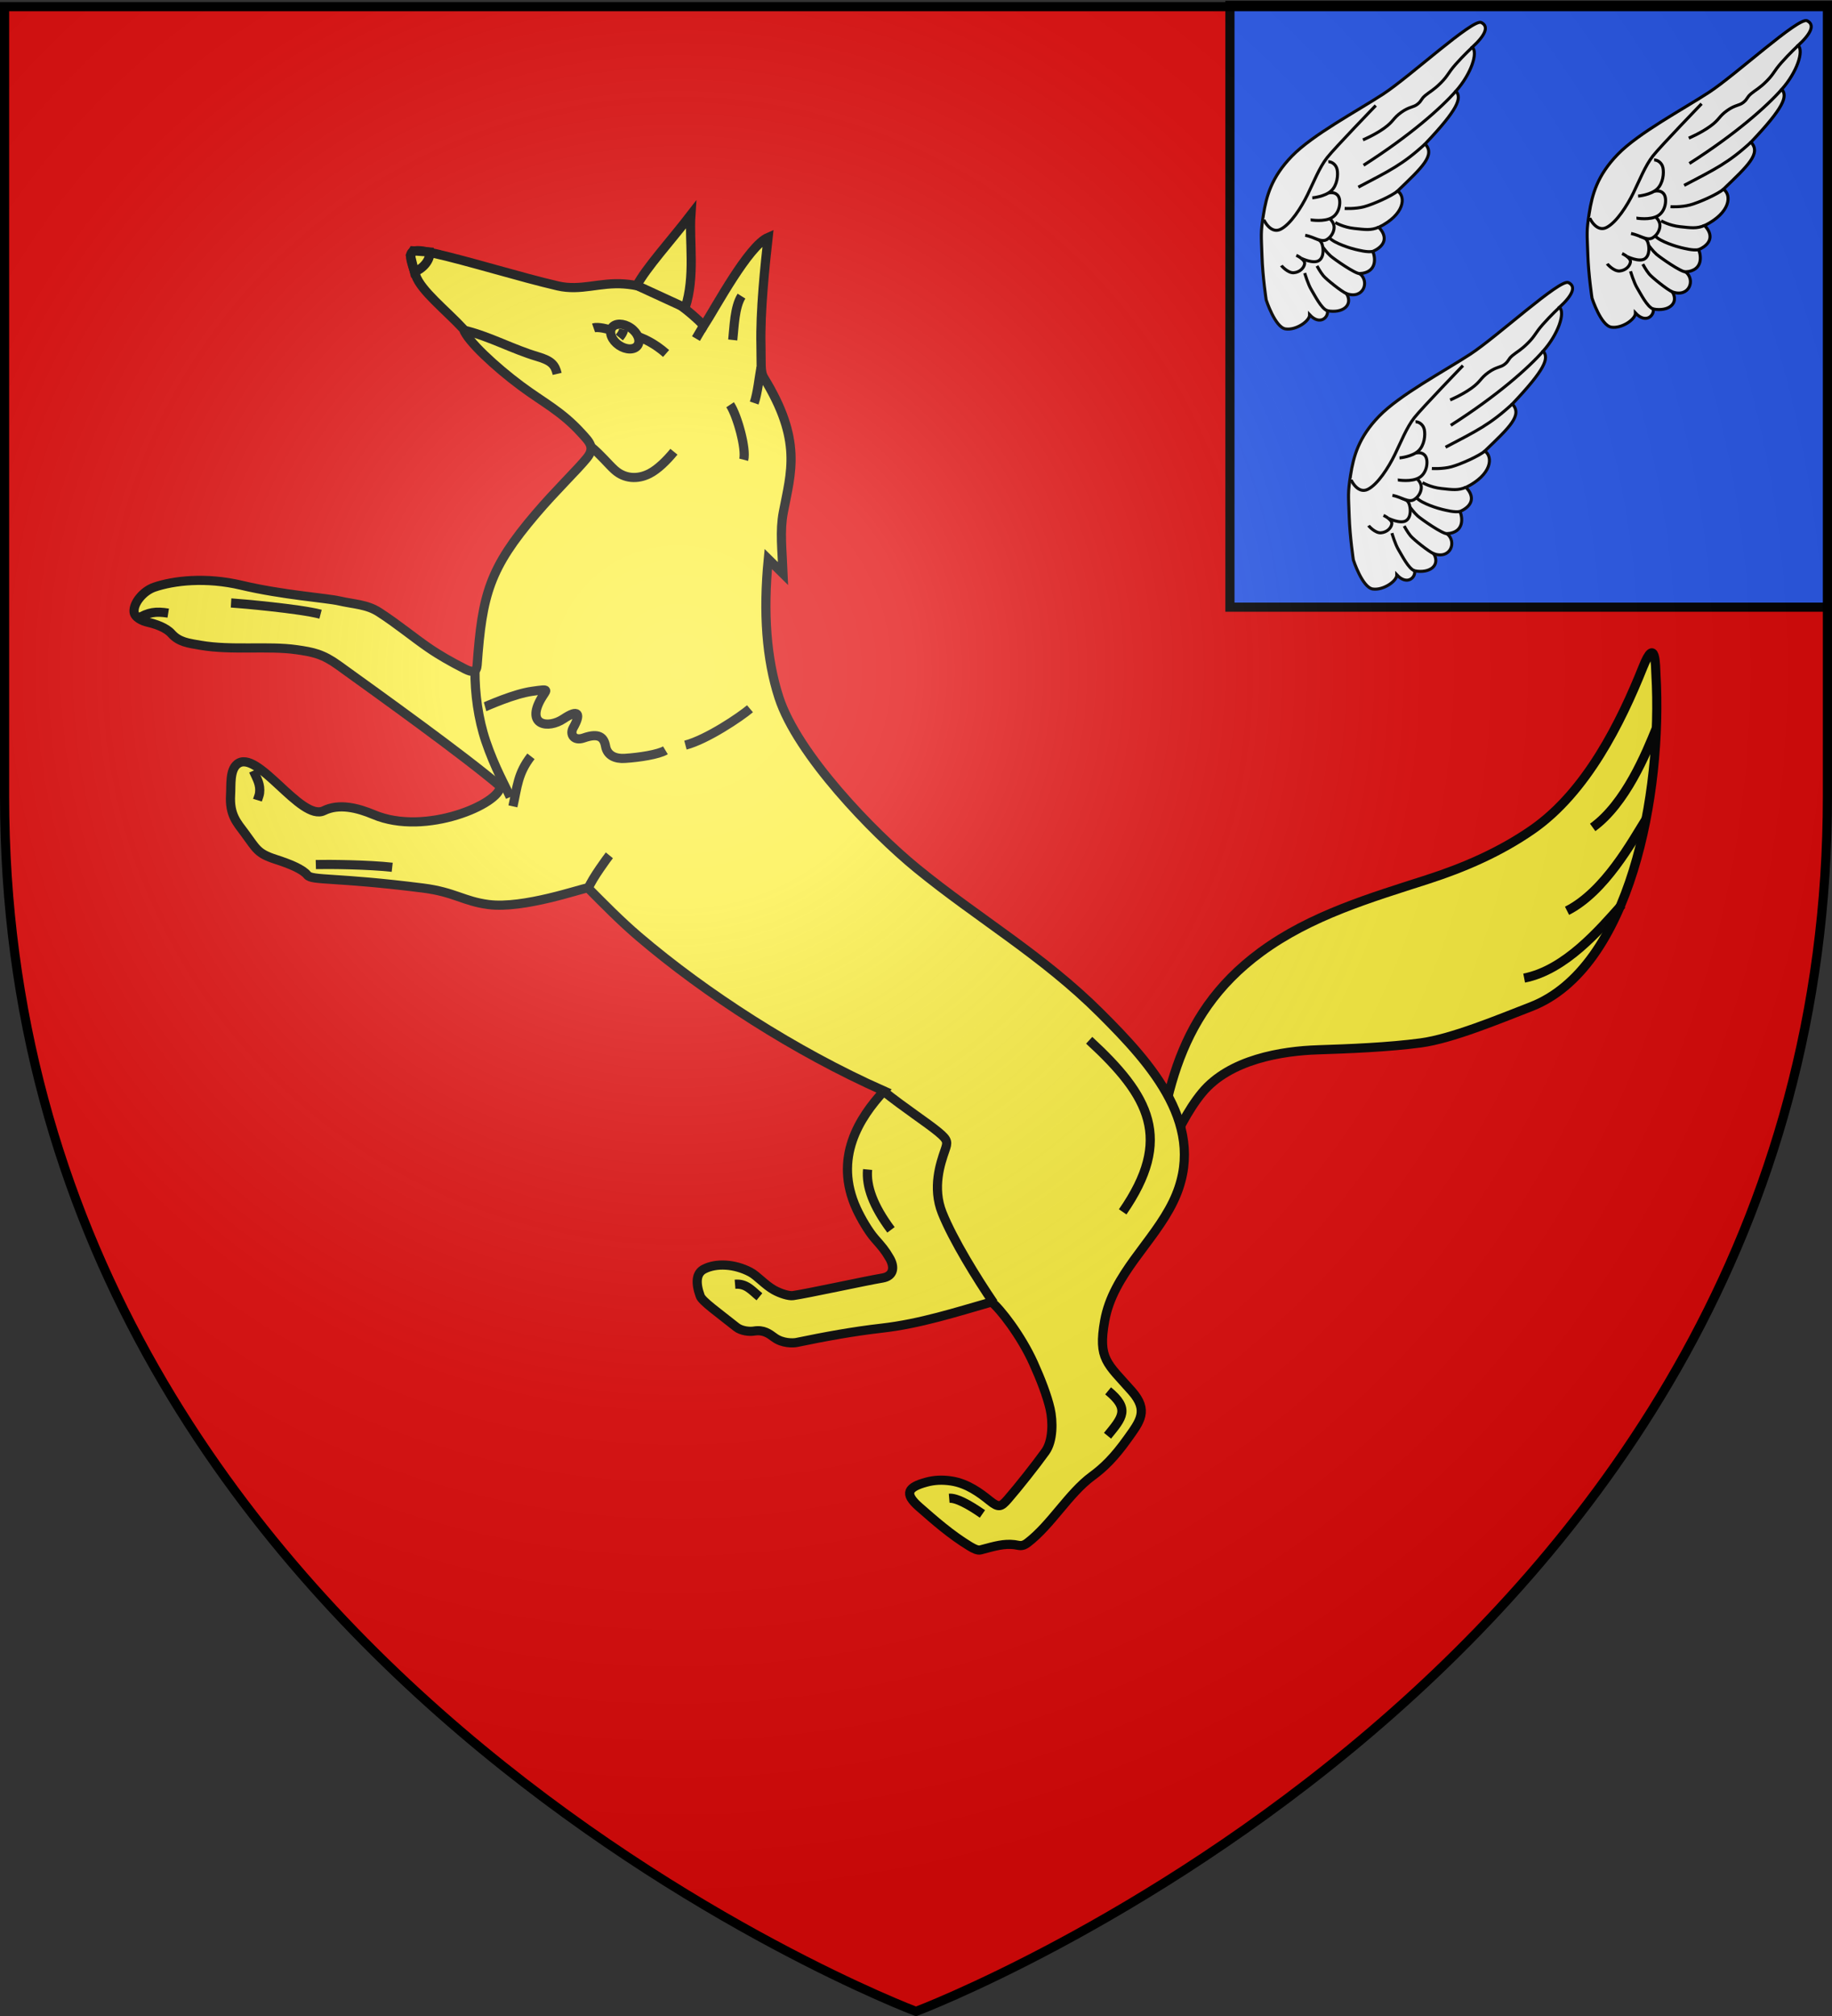 <svg xmlns="http://www.w3.org/2000/svg" xmlns:xlink="http://www.w3.org/1999/xlink" width="600" height="660" version="1.0"><rect width="100%" height="100%" fill="#333333" stroke="none"/><desc>Flag of Canton of Valais (Wallis)</desc><defs><radialGradient xlink:href="#b" id="c" cx="221.445" cy="226.331" r="300" fx="221.445" fy="226.331" gradientTransform="matrix(1.353 0 0 1.349 -77.63 -85.747)" gradientUnits="userSpaceOnUse"/><linearGradient id="b"><stop offset="0" style="stop-color:white;stop-opacity:.314"/><stop offset=".19" style="stop-color:white;stop-opacity:.251"/><stop offset=".6" style="stop-color:#6b6b6b;stop-opacity:.125"/><stop offset="1" style="stop-color:black;stop-opacity:.125"/></linearGradient></defs><g style="display:inline"><path d="M300 658.5s298.5-112.32 298.5-397.772V2.176H1.5v258.552C1.5 546.18 300 658.5 300 658.5" style="fill:#e20909;fill-opacity:1;fill-rule:evenodd;stroke:none;stroke-width:1px;stroke-linecap:butt;stroke-linejoin:miter;stroke-opacity:1"/></g><g style="fill:#fcef3c;stroke:#000;stroke-width:2.107;display:inline;stroke-miterlimit:4;stroke-dasharray:none"><g style="fill:#fcef3c;stroke:#000;stroke-width:2.107;stroke-miterlimit:4;stroke-dasharray:none"><g style="fill:#fcef3c;stroke:#000;stroke-width:2.107;stroke-miterlimit:4;stroke-dasharray:none"><path d="M-246.336 377.28c20.362 10.687 38.724 19.975 45.502 44.358 3.827 13.766 2.693 28.056 1.986 41.793-.456 8.86-.037 17.853 2.141 26.62 3.652 14.69 15.8 27.779 25.883 37.046 5.909 5.429-.905 2.734-2.575 2.208-26.194-8.252-61.098-29.569-61.258-54.052-.051-7.827-.416-19.634 1.232-26.637 1.732-7.362 4.598-15.903 6.916-22.647 2.712-7.889 5.16-19.779.262-28.416-5.069-8.938-16.861-18.344-20.09-20.274z" class="fil2 str0" style="fill:#fcef3c;fill-opacity:1;stroke:#000;stroke-width:2.107;stroke-miterlimit:4;stroke-dasharray:none;stroke-opacity:1;display:inline" transform="matrix(-.506 -1.331 1.331 -.506 -249.916 257.742)"/><path d="M-216.988 490.864c1.021 9.722 9.649 19.72 13.255 24.501M-201.166 503.19c2.425 9.048 11.643 17.623 16.083 21.753" class="fil3 str0" style="fill:#fcef3c;fill-opacity:1;stroke:#000;stroke-width:2.107;stroke-miterlimit:4;stroke-dasharray:none;stroke-opacity:1;display:inline" transform="matrix(-.506 -1.331 1.331 -.506 -249.916 257.742)"/><path d="M772.25 476.217c-1.636 9.486 4.241 20.188 7.787 27.006" class="fil3 str0" style="fill:#fcef3c;fill-opacity:1;stroke:#000;stroke-width:2.107;stroke-miterlimit:4;stroke-dasharray:none;stroke-opacity:1" transform="matrix(-.506 -1.331 1.331 -.506 256.088 1589.04)"/></g></g><g style="fill:#fcef3c;stroke:#000;stroke-width:2.107;stroke-miterlimit:4;stroke-dasharray:none"><path d="M-457.643 245.705c8.936-.643 20.954-.523 29.933-1.127 5.38-.362 8.963-3.64 14.47-4.863 4.905-1.09 11.243-1.036 20.307 3.845 1.327-4.623 4.479-20.527 8.241-23.702 1.146 6.173 3.194 16.878 5.637 24.233 1.28 3.852 1.567 5.833 2.814 6.94 12.672 11.245 12.252 18.955 13.25 28.288.469 4.388 2.238 8.332 4.041 13.52l-4.227-2.226c2.454 12.27 6.278 22.117 11.58 29.737 7.873 11.315 29.682 23.425 41.767 28.394 16.855 6.93 33.474 10.743 50.1 19.595 14.607 7.776 31.513 17.827 28.565 36.6-1.626 10.36-8.4 19.953-7.122 30.792 1.052 8.91 3.37 9.155 10.668 13.67 5.064 3.133 3.809 6.093 2.258 10.702-1.728 5.134-3.357 8.008-5.316 10.632-4.026 5.392-5.756 13.403-9.763 18.979-.968 1.346-1.681 1.097-2.762 1.291-2.37.425-4.076 1.526-7.104 3.413-.564.352-1.514.21-2.632-.077-4.917-1.262-9.399-3.3-13.784-5.284-4.331-1.96-3.701-3.617-.052-5.912 1.589-.998 3.313-1.627 5.45-1.937 3.684-.533 7.152.738 9.718 1.775 2.499 1.01 2.943.62 3.902-1.513 1.471-3.273 3.872-9.371 5.105-12.996.978-2.876-.355-7.184-1.821-9.742-1.528-2.666-4.026-5.867-6.73-8.959-4.562-5.217-11.006-9.755-13.294-10.62-7.11 4.588-14.294 9.575-22.384 13.073-6.152 2.66-11.96 5.658-17.823 8.855-.675.369-3.017 1.177-5.216.397-1.404-.498-2.898-1.067-4.917-.065-.975.483-2.847.821-4.143.305-5.072-2.02-9.257-3.39-10.025-4.416-1.937-2.585-2.434-4.75-.966-6.18 2.246-2.192 6.373-3.214 10.395-2.434 1.752.34 4.048 1.831 6.359 2.342 1.65.364 3.721.384 4.598-.024 3.12-1.455 14.789-7.992 18.498-9.834 2.4-1.193 1.993-3.232.318-4.813-1.567-1.479-2.43-2-4.626-3.367-1.82-1.133-4.345-3.46-5.986-5.309-8.573-9.66-5.448-20.301-1.838-27.773-22.144-2.732-45.869-9.55-64.265-17.586-5.188-2.266-9.947-4.896-14.46-7.323-1.447.607-12.756 8.965-20.773 10.307-5.668.95-8.322-.473-15.47.742-20.1 3.419-24.957 5.834-26.352 4.873-1.415-.975-4.524-1.283-8.077-1.344-4.405-.075-4.898-1.028-8.486-3.688-2.427-1.8-4.635-3.01-5.697-7.508-.5-2.119-1.845-5.32-.598-7.172 3.314-4.924 17.87 8.48 22.19 4.447 2.813-2.627 7.128-2.895 11.254-2.462 12.901 1.355 27.152-10.958 25.925-14.678-10.091-4.395-32.398-11.965-43.663-15.82-4.243-1.453-6.473-1.218-10.275-.635-6.523 1-14.21 4.545-21.462 5.443-2.73.338-4.912.747-7.134-.62-1.59-.98-4.128-1.052-5.972-.927-1.317.09-3.25-.183-3.724-1.382-.735-1.86.617-5.193 2.842-6.785 3.807-2.723 10.579-5.7 19.013-6.226 9.794-.61 19.516-2.872 22.56-3.086 3.457-.243 6.34-1.094 9.491-.192 4.934 1.412 8.968 3.147 13.246 4.517 2.927.937 5.963 1.616 9.51 2.252 1.959.351 2.769-.055 2.401-1.677-3.612-15.947-3.74-22.1 2.808-37.143 2.858-6.568 6.181-12.44 7.523-15.735 1.183-2.906-.53-3.718-2.875-5.116-5.831-3.476-10.36-4.159-16.413-6.33-6.916-2.482-14.962-6.387-16.501-8.69-5.01-2.935-11.902-5.575-14.096-8.645-3.2-4.475-4.027-5.576 2.087-6.016z" class="fil2 str0" style="fill:#fcef3c;fill-opacity:1;stroke:#000;stroke-width:2.107;stroke-miterlimit:4;stroke-dasharray:none;stroke-opacity:1" transform="scale(1.424 1.424)rotate(16.881 452.913 2028.688)"/><g style="fill:#fcef3c;stroke:#000;stroke-width:2.107;stroke-miterlimit:4;stroke-dasharray:none"><path d="M-232.855 450.913c6.092 2.505 4.93 4.894 2.867 9.912" class="fil3 str0" style="fill:#fcef3c;fill-opacity:1;stroke:#000;stroke-width:2.107;stroke-miterlimit:4;stroke-dasharray:none;stroke-opacity:1" transform="scale(1.424 1.424)rotate(16.881 452.913 2028.688)"/><g style="fill:#fcef3c;stroke:#000;stroke-width:2.107;stroke-miterlimit:4;stroke-dasharray:none"><path d="M-410.377 239.21c.884-4.52 4.53-12.176 7.182-19.171 1.39 6.015 5.102 13.206 4.959 20.84z" class="fil2 str0" style="fill:#fcef3c;fill-opacity:1;stroke:#000;stroke-width:2.107;stroke-miterlimit:4;stroke-dasharray:none;stroke-opacity:1" transform="scale(1.424 1.424)rotate(16.881 452.913 2028.688)"/><path d="M-381.881 259.217c2.302 1.898 6.572 8.638 6.665 11.195M-393.038 243.769l-.77 3.175M-377.576 248.913c.248 2.252.978 5.942.884 8.316M-445.041 260.568c5.806-.301 11.73.967 17.531.917 3.375-.03 4.44.643 5.51 2.49M-409.612 277.79c2.632 1.081 4.81 2.597 6.636 3.462 2.804 1.326 5.722.62 7.916-1.477 1.568-1.499 2.965-4.07 3.953-6.47M-416.633 342.86c1.68-1.418 6.508-5.623 10.351-7.4 3.911-1.81 2.979-1.387 2.414 1.106-1.548 6.838 3.606 6.15 6.281 2.887 2.693-3.284 3.56-2.302 2.745 1.31-.38 1.685 1.06 2.956 2.999 1.528 3.035-2.234 4.44-1.436 5.353.367.992 1.959 3.036 2.135 5 1.406 3.22-1.196 7.212-3.136 8.446-4.506M-357.207 324.769c-1.554 2.402-7.36 9.585-11.777 12.313M-260.425 375.046c17.112 8.247 25.058 16.113 18.827 35.513M-300.566 418.28c.77 3.781 3.681 7.678 9.177 11.715M-322.079 452.368c2.428-.957 4.024.239 6.2 1.133M-260.66 485.152c1.472-.583 4.521-.009 8.36 1.23M-402.237 349.862c-1.767 4.633-.987 7.523-.632 12.213M-478.479 336.15c1.939-.462 15.462-3.317 20.45-3.497M-497.948 345.82c1.869-2.113 3.449-2.84 6.321-3.237" class="fil3 str0" style="fill:#fcef3c;fill-opacity:1;stroke:#000;stroke-width:2.107;stroke-miterlimit:4;stroke-dasharray:none;stroke-opacity:1" transform="scale(1.424 1.424)rotate(16.881 452.913 2028.688)"/><path d="M-420.282 334.725c1.46 5 3.977 10.473 7.077 14.814 3.717 5.204 7.628 8.906 9.12 10.667M-263.953 439.199c-5.139-4.135-13.109-11.124-17.311-16.378-3.912-4.89-3.672-10.836-3.56-13.861.075-2.014.082-2.5-2.653-3.646-3.198-1.34-8.821-2.935-15.04-5.408M-378.372 366.405c-.165.4-2.262 6.26-2.432 8.62M-386.627 234.563c-.797 2.87.456 7.302 1.004 10.23" class="fil3 str0" style="fill:#fcef3c;fill-opacity:1;stroke:#000;stroke-width:2.107;stroke-miterlimit:4;stroke-dasharray:none;stroke-opacity:1" transform="scale(1.424 1.424)rotate(16.881 452.913 2028.688)"/><path d="m-461.902 246.524 3.7-.84c.763 1.697-.417 4.23-2.039 5.36l-1.934-3.277z" class="fil0" style="fill:#fcef3c;fill-opacity:1;stroke:#000;stroke-width:2.107;stroke-miterlimit:4;stroke-dasharray:none;stroke-opacity:1" transform="scale(1.424 1.424)rotate(16.881 452.913 2028.688)"/><path d="M-408.906 248.955c1.888.597 3.11 2.115 2.72 3.38s-2.249 1.81-4.136 1.213c-1.888-.598-3.11-2.116-2.72-3.38.39-1.265 2.249-1.81 4.136-1.213z" class="fil3 str0" style="fill:#fcef3c;fill-opacity:1;stroke:#000;stroke-width:2.107;stroke-miterlimit:4;stroke-dasharray:none;stroke-opacity:1" transform="scale(1.424 1.424)rotate(16.881 452.913 2028.688)"/><path d="M-399.389 252.214c-3.225-1.463-5.642-1.714-7.043-1.839M-413.293 250.773c-.34-.048-2.917.041-3.764.659M-410.348 249.777c.11.781-.117 1.331-.408 2.04" class="fil3 str0" style="fill:#fcef3c;fill-opacity:1;stroke:#000;stroke-width:2.107;stroke-miterlimit:4;stroke-dasharray:none;stroke-opacity:1" transform="scale(1.424 1.424)rotate(16.881 452.913 2028.688)"/><path d="M-462.375 371.562c1.377 1.567 2.537 2.553 2.869 4.542.084.505 0 1.148 0 1.673" style="fill:#fcef3c;fill-opacity:1;fill-rule:evenodd;stroke:#000;stroke-width:2.107;stroke-linecap:butt;stroke-linejoin:miter;stroke-miterlimit:4;stroke-dasharray:none;stroke-opacity:1" transform="scale(1.424 1.424)rotate(16.881 452.913 2028.688)"/><path d="M-442.357 388.04c2.603-.871 11.497-3.487 16.99-4.5" class="fil3 str0" style="fill:#fcef3c;fill-opacity:1;stroke:#000;stroke-width:2.107;stroke-miterlimit:4;stroke-dasharray:none;stroke-opacity:1" transform="scale(1.424 1.424)rotate(16.881 452.913 2028.688)"/></g></g></g></g><path d="M402.817 1.777h197v197h-197z" style="opacity:.99;fill:#2b5df2;fill-opacity:1;stroke:#000;stroke-width:3;stroke-linecap:round;stroke-miterlimit:4;stroke-dasharray:none;stroke-opacity:1"/><g style="fill:#fff;fill-opacity:1;stroke:#000;stroke-width:3.614;stroke-miterlimit:4;stroke-dasharray:none;stroke-opacity:1"><path d="M4.816 2.197c8.385-7.053 97.894 41.459 133.529 53.608 35.61 12.141 92.585 26.008 122.75 44.598 29.644 18.269 41.068 38.59 49.956 59.423 8.559 20.062 8.104 21.846 13.467 46.37 5.362 24.525 7.982 51.728 7.982 51.728s-2.173 34.036-13.747 38.933-30.2-2.027-31.808-9.244c-8.676 15.82-21.146 8.4-21.596.594-16.576 7.7-31.335 1.32-26.98-14.02-17.689 11.664-30.233-6.997-21.03-19.125-20.703 3.644-22.568-14.224-21.377-21.719-17.207-2.943-21.03-13.513-13.86-25.93-33.55-7.186-40.258-27.212-32.187-36.22-35.253-20.055-54.088-30.16-45.304-45.98-47.619-30.075-55.862-41.906-50.77-51.661-22.232-15.082-36.884-37.617-31.55-45.6C4.376 18.276-3.5 9.193 4.817 2.197z" style="fill:#fff;fill-opacity:1;fill-rule:evenodd;stroke:#000;stroke-width:3.614;stroke-linecap:butt;stroke-linejoin:miter;stroke-miterlimit:4;stroke-dasharray:none;stroke-opacity:1" transform="matrix(-.268 .068 .068 .268 514.818 91.592)"/><path d="M311.814 164.66c.283.74-3.461 19.203-16.388 16.42-12.926-2.783-30.246-19.112-41.023-31.819-10.605-12.505-21.614-27.927-33.318-36.872-11.938-9.125-71.025-45.657-71.025-45.657M181.992 207.217c10.058 1.717 16.49-1.186 28.648-5.669 12.157-4.483 19.98-12.263 19.98-12.263M195.878 233.35c6.955-.405 15.94-5.62 19.688-7.484 3.842-1.912 22.31-12.917 26.227-20.865M217.158 255.083c5.094-.524 25.428-24.158 28.625-28.834 3.111-4.551 6.375-12.52 6.375-12.52M238.34 274.275c5.248-4.097 18.91-22.069 21.472-27.38 2.513-5.213 4.46-13.18 4.46-13.18M265.38 288.228c6.395-4.235 9.942-21.26 12.23-28.56 2.35-7.518 2.826-21.34 2.826-21.34M149.796 171.143c7.483 4 31.916 8.22 43.004 8.37 11.145.151 22.966-3.7 22.966-3.7M104.573 125.221c31.648 17.076 48.934 20.465 89.298 30.122M53.802 73.52c21.432 14.742 65.06 37.568 127.686 58.241M22.215 27.932s12.489 6.862 24.106 14.793 11.84 10.632 22.362 16.932 15.303 6.957 21.555 9.944c6.393 3.054 5.28 4.886 11.322 7.682 6.164 2.852 10.047.313 21.38 4.784 11.332 4.47 10.984 7.998 23.95 13.1s27.91 7.307 27.91 7.307M305.082 222.901c-.13.457-5.314 10.68-12.122 11.87-6.808 1.188-13.106-2.3-15.11-7.116s7.093-12.15 7.093-12.15" style="fill:#fff;fill-opacity:1;fill-rule:evenodd;stroke:#000;stroke-width:3.614;stroke-linecap:butt;stroke-linejoin:miter;stroke-miterlimit:4;stroke-dasharray:none;stroke-opacity:1" transform="matrix(-.268 .068 .068 .268 514.818 91.592)"/><path d="M280.188 220.328s-12.147 10.296-19.623 7.833c-7.476-2.464-9.028-13.986-8.365-18.624.663-4.632 3.04-5.601 7.383-8.689" style="fill:#fff;fill-opacity:1;fill-rule:evenodd;stroke:#000;stroke-width:3.614;stroke-linecap:butt;stroke-linejoin:miter;stroke-miterlimit:4;stroke-dasharray:none;stroke-opacity:1" transform="matrix(-.268 .068 .068 .268 514.818 91.592)"/><path d="M268.85 195.087c-10.122 4.858-16.242 13.454-23.639 11.22-7.244-2.192-11.638-8.585-12.13-13.518-.506-5.079 2.654-9.297 2.654-9.297M258.189 179.022c-.349.066-14.924 6.703-25.404 3.545-10.396-3.132-15.257-16.346-13.352-22.519 1.863-6.02 8.042-6.523 10.492-6.73" style="fill:#fff;fill-opacity:1;fill-rule:evenodd;stroke:#000;stroke-width:3.614;stroke-linecap:butt;stroke-linejoin:miter;stroke-miterlimit:4;stroke-dasharray:none;stroke-opacity:1" transform="matrix(-.268 .068 .068 .268 514.818 91.592)"/><path d="M249.855 154.226c-.697.131-14.848 2.277-23.686-2.475-8.824-4.744-12.86-16.47-13.09-22.857-.236-6.537 4.492-10.833 7.877-11.432" style="fill:#fff;fill-opacity:1;fill-rule:evenodd;stroke:#000;stroke-width:3.614;stroke-linecap:butt;stroke-linejoin:miter;stroke-miterlimit:4;stroke-dasharray:none;stroke-opacity:1" transform="matrix(-.268 .068 .068 .268 514.818 91.592)"/></g><g style="fill:#fff;fill-opacity:1;stroke:#000;stroke-width:3.614;stroke-miterlimit:4;stroke-dasharray:none;stroke-opacity:1"><path d="M4.816 2.197c8.385-7.053 97.894 41.459 133.529 53.608 35.61 12.141 92.585 26.008 122.75 44.598 29.644 18.269 41.068 38.59 49.956 59.423 8.559 20.062 8.104 21.846 13.467 46.37 5.362 24.525 7.982 51.728 7.982 51.728s-2.173 34.036-13.747 38.933-30.2-2.027-31.808-9.244c-8.676 15.82-21.146 8.4-21.596.594-16.576 7.7-31.335 1.32-26.98-14.02-17.689 11.664-30.233-6.997-21.03-19.125-20.703 3.644-22.568-14.224-21.377-21.719-17.207-2.943-21.03-13.513-13.86-25.93-33.55-7.186-40.258-27.212-32.187-36.22-35.253-20.055-54.088-30.16-45.304-45.98-47.619-30.075-55.862-41.906-50.77-51.661-22.232-15.082-36.884-37.617-31.55-45.6C4.376 18.276-3.5 9.193 4.817 2.197z" style="fill:#fff;fill-opacity:1;fill-rule:evenodd;stroke:#000;stroke-width:3.614;stroke-linecap:butt;stroke-linejoin:miter;stroke-miterlimit:4;stroke-dasharray:none;stroke-opacity:1" transform="matrix(-.268 .068 .068 .268 486.26 6.45)"/><path d="M311.814 164.66c.283.74-3.461 19.203-16.388 16.42-12.926-2.783-30.246-19.112-41.023-31.819-10.605-12.505-21.614-27.927-33.318-36.872-11.938-9.125-71.025-45.657-71.025-45.657M181.992 207.217c10.058 1.717 16.49-1.186 28.648-5.669 12.157-4.483 19.98-12.263 19.98-12.263M195.878 233.35c6.955-.405 15.94-5.62 19.688-7.484 3.842-1.912 22.31-12.917 26.227-20.865M217.158 255.083c5.094-.524 25.428-24.158 28.625-28.834 3.111-4.551 6.375-12.52 6.375-12.52M238.34 274.275c5.248-4.097 18.91-22.069 21.472-27.38 2.513-5.213 4.46-13.18 4.46-13.18M265.38 288.228c6.395-4.235 9.942-21.26 12.23-28.56 2.35-7.518 2.826-21.34 2.826-21.34M149.796 171.143c7.483 4 31.916 8.22 43.004 8.37 11.145.151 22.966-3.7 22.966-3.7M104.573 125.221c31.648 17.076 48.934 20.465 89.298 30.122M53.802 73.52c21.432 14.742 65.06 37.568 127.686 58.241M22.215 27.932s12.489 6.862 24.106 14.793 11.84 10.632 22.362 16.932 15.303 6.957 21.555 9.944c6.393 3.054 5.28 4.886 11.322 7.682 6.164 2.852 10.047.313 21.38 4.784 11.332 4.47 10.984 7.998 23.95 13.1s27.91 7.307 27.91 7.307M305.082 222.901c-.13.457-5.314 10.68-12.122 11.87-6.808 1.188-13.106-2.3-15.11-7.116s7.093-12.15 7.093-12.15" style="fill:#fff;fill-opacity:1;fill-rule:evenodd;stroke:#000;stroke-width:3.614;stroke-linecap:butt;stroke-linejoin:miter;stroke-miterlimit:4;stroke-dasharray:none;stroke-opacity:1" transform="matrix(-.268 .068 .068 .268 486.26 6.45)"/><path d="M280.188 220.328s-12.147 10.296-19.623 7.833c-7.476-2.464-9.028-13.986-8.365-18.624.663-4.632 3.04-5.601 7.383-8.689" style="fill:#fff;fill-opacity:1;fill-rule:evenodd;stroke:#000;stroke-width:3.614;stroke-linecap:butt;stroke-linejoin:miter;stroke-miterlimit:4;stroke-dasharray:none;stroke-opacity:1" transform="matrix(-.268 .068 .068 .268 486.26 6.45)"/><path d="M268.85 195.087c-10.122 4.858-16.242 13.454-23.639 11.22-7.244-2.192-11.638-8.585-12.13-13.518-.506-5.079 2.654-9.297 2.654-9.297M258.189 179.022c-.349.066-14.924 6.703-25.404 3.545-10.396-3.132-15.257-16.346-13.352-22.519 1.863-6.02 8.042-6.523 10.492-6.73" style="fill:#fff;fill-opacity:1;fill-rule:evenodd;stroke:#000;stroke-width:3.614;stroke-linecap:butt;stroke-linejoin:miter;stroke-miterlimit:4;stroke-dasharray:none;stroke-opacity:1" transform="matrix(-.268 .068 .068 .268 486.26 6.45)"/><path d="M249.855 154.226c-.697.131-14.848 2.277-23.686-2.475-8.824-4.744-12.86-16.47-13.09-22.857-.236-6.537 4.492-10.833 7.877-11.432" style="fill:#fff;fill-opacity:1;fill-rule:evenodd;stroke:#000;stroke-width:3.614;stroke-linecap:butt;stroke-linejoin:miter;stroke-miterlimit:4;stroke-dasharray:none;stroke-opacity:1" transform="matrix(-.268 .068 .068 .268 486.26 6.45)"/></g><g style="fill:#fff;fill-opacity:1;stroke:#000;stroke-width:3.614;stroke-miterlimit:4;stroke-dasharray:none;stroke-opacity:1"><path d="M4.816 2.197c8.385-7.053 97.894 41.459 133.529 53.608 35.61 12.141 92.585 26.008 122.75 44.598 29.644 18.269 41.068 38.59 49.956 59.423 8.559 20.062 8.104 21.846 13.467 46.37 5.362 24.525 7.982 51.728 7.982 51.728s-2.173 34.036-13.747 38.933-30.2-2.027-31.808-9.244c-8.676 15.82-21.146 8.4-21.596.594-16.576 7.7-31.335 1.32-26.98-14.02-17.689 11.664-30.233-6.997-21.03-19.125-20.703 3.644-22.568-14.224-21.377-21.719-17.207-2.943-21.03-13.513-13.86-25.93-33.55-7.186-40.258-27.212-32.187-36.22-35.253-20.055-54.088-30.16-45.304-45.98-47.619-30.075-55.862-41.906-50.77-51.661-22.232-15.082-36.884-37.617-31.55-45.6C4.376 18.276-3.5 9.193 4.817 2.197z" style="fill:#fff;fill-opacity:1;fill-rule:evenodd;stroke:#000;stroke-width:3.614;stroke-linecap:butt;stroke-linejoin:miter;stroke-miterlimit:4;stroke-dasharray:none;stroke-opacity:1" transform="matrix(-.268 .068 .068 .268 592.972 5.876)"/><path d="M311.814 164.66c.283.74-3.461 19.203-16.388 16.42-12.926-2.783-30.246-19.112-41.023-31.819-10.605-12.505-21.614-27.927-33.318-36.872-11.938-9.125-71.025-45.657-71.025-45.657M181.992 207.217c10.058 1.717 16.49-1.186 28.648-5.669 12.157-4.483 19.98-12.263 19.98-12.263M195.878 233.35c6.955-.405 15.94-5.62 19.688-7.484 3.842-1.912 22.31-12.917 26.227-20.865M217.158 255.083c5.094-.524 25.428-24.158 28.625-28.834 3.111-4.551 6.375-12.52 6.375-12.52M238.34 274.275c5.248-4.097 18.91-22.069 21.472-27.38 2.513-5.213 4.46-13.18 4.46-13.18M265.38 288.228c6.395-4.235 9.942-21.26 12.23-28.56 2.35-7.518 2.826-21.34 2.826-21.34M149.796 171.143c7.483 4 31.916 8.22 43.004 8.37 11.145.151 22.966-3.7 22.966-3.7M104.573 125.221c31.648 17.076 48.934 20.465 89.298 30.122M53.802 73.52c21.432 14.742 65.06 37.568 127.686 58.241M22.215 27.932s12.489 6.862 24.106 14.793 11.84 10.632 22.362 16.932 15.303 6.957 21.555 9.944c6.393 3.054 5.28 4.886 11.322 7.682 6.164 2.852 10.047.313 21.38 4.784 11.332 4.47 10.984 7.998 23.95 13.1s27.91 7.307 27.91 7.307M305.082 222.901c-.13.457-5.314 10.68-12.122 11.87-6.808 1.188-13.106-2.3-15.11-7.116s7.093-12.15 7.093-12.15" style="fill:#fff;fill-opacity:1;fill-rule:evenodd;stroke:#000;stroke-width:3.614;stroke-linecap:butt;stroke-linejoin:miter;stroke-miterlimit:4;stroke-dasharray:none;stroke-opacity:1" transform="matrix(-.268 .068 .068 .268 592.972 5.876)"/><path d="M280.188 220.328s-12.147 10.296-19.623 7.833c-7.476-2.464-9.028-13.986-8.365-18.624.663-4.632 3.04-5.601 7.383-8.689" style="fill:#fff;fill-opacity:1;fill-rule:evenodd;stroke:#000;stroke-width:3.614;stroke-linecap:butt;stroke-linejoin:miter;stroke-miterlimit:4;stroke-dasharray:none;stroke-opacity:1" transform="matrix(-.268 .068 .068 .268 592.972 5.876)"/><path d="M268.85 195.087c-10.122 4.858-16.242 13.454-23.639 11.22-7.244-2.192-11.638-8.585-12.13-13.518-.506-5.079 2.654-9.297 2.654-9.297M258.189 179.022c-.349.066-14.924 6.703-25.404 3.545-10.396-3.132-15.257-16.346-13.352-22.519 1.863-6.02 8.042-6.523 10.492-6.73" style="fill:#fff;fill-opacity:1;fill-rule:evenodd;stroke:#000;stroke-width:3.614;stroke-linecap:butt;stroke-linejoin:miter;stroke-miterlimit:4;stroke-dasharray:none;stroke-opacity:1" transform="matrix(-.268 .068 .068 .268 592.972 5.876)"/><path d="M249.855 154.226c-.697.131-14.848 2.277-23.686-2.475-8.824-4.744-12.86-16.47-13.09-22.857-.236-6.537 4.492-10.833 7.877-11.432" style="fill:#fff;fill-opacity:1;fill-rule:evenodd;stroke:#000;stroke-width:3.614;stroke-linecap:butt;stroke-linejoin:miter;stroke-miterlimit:4;stroke-dasharray:none;stroke-opacity:1" transform="matrix(-.268 .068 .068 .268 592.972 5.876)"/></g><path d="M300 658.5s298.5-112.32 298.5-397.772V2.176H1.5v258.552C1.5 546.18 300 658.5 300 658.5" style="opacity:1;fill:url(#c);fill-opacity:1;fill-rule:evenodd;stroke:none;stroke-width:1px;stroke-linecap:butt;stroke-linejoin:miter;stroke-opacity:1"/><path d="M300 658.5S1.5 546.18 1.5 260.728V2.176h597v258.552C598.5 546.18 300 658.5 300 658.5z" style="opacity:1;fill:none;fill-opacity:1;fill-rule:evenodd;stroke:#000;stroke-width:3;stroke-linecap:butt;stroke-linejoin:miter;stroke-miterlimit:4;stroke-dasharray:none;stroke-opacity:1"/></svg>